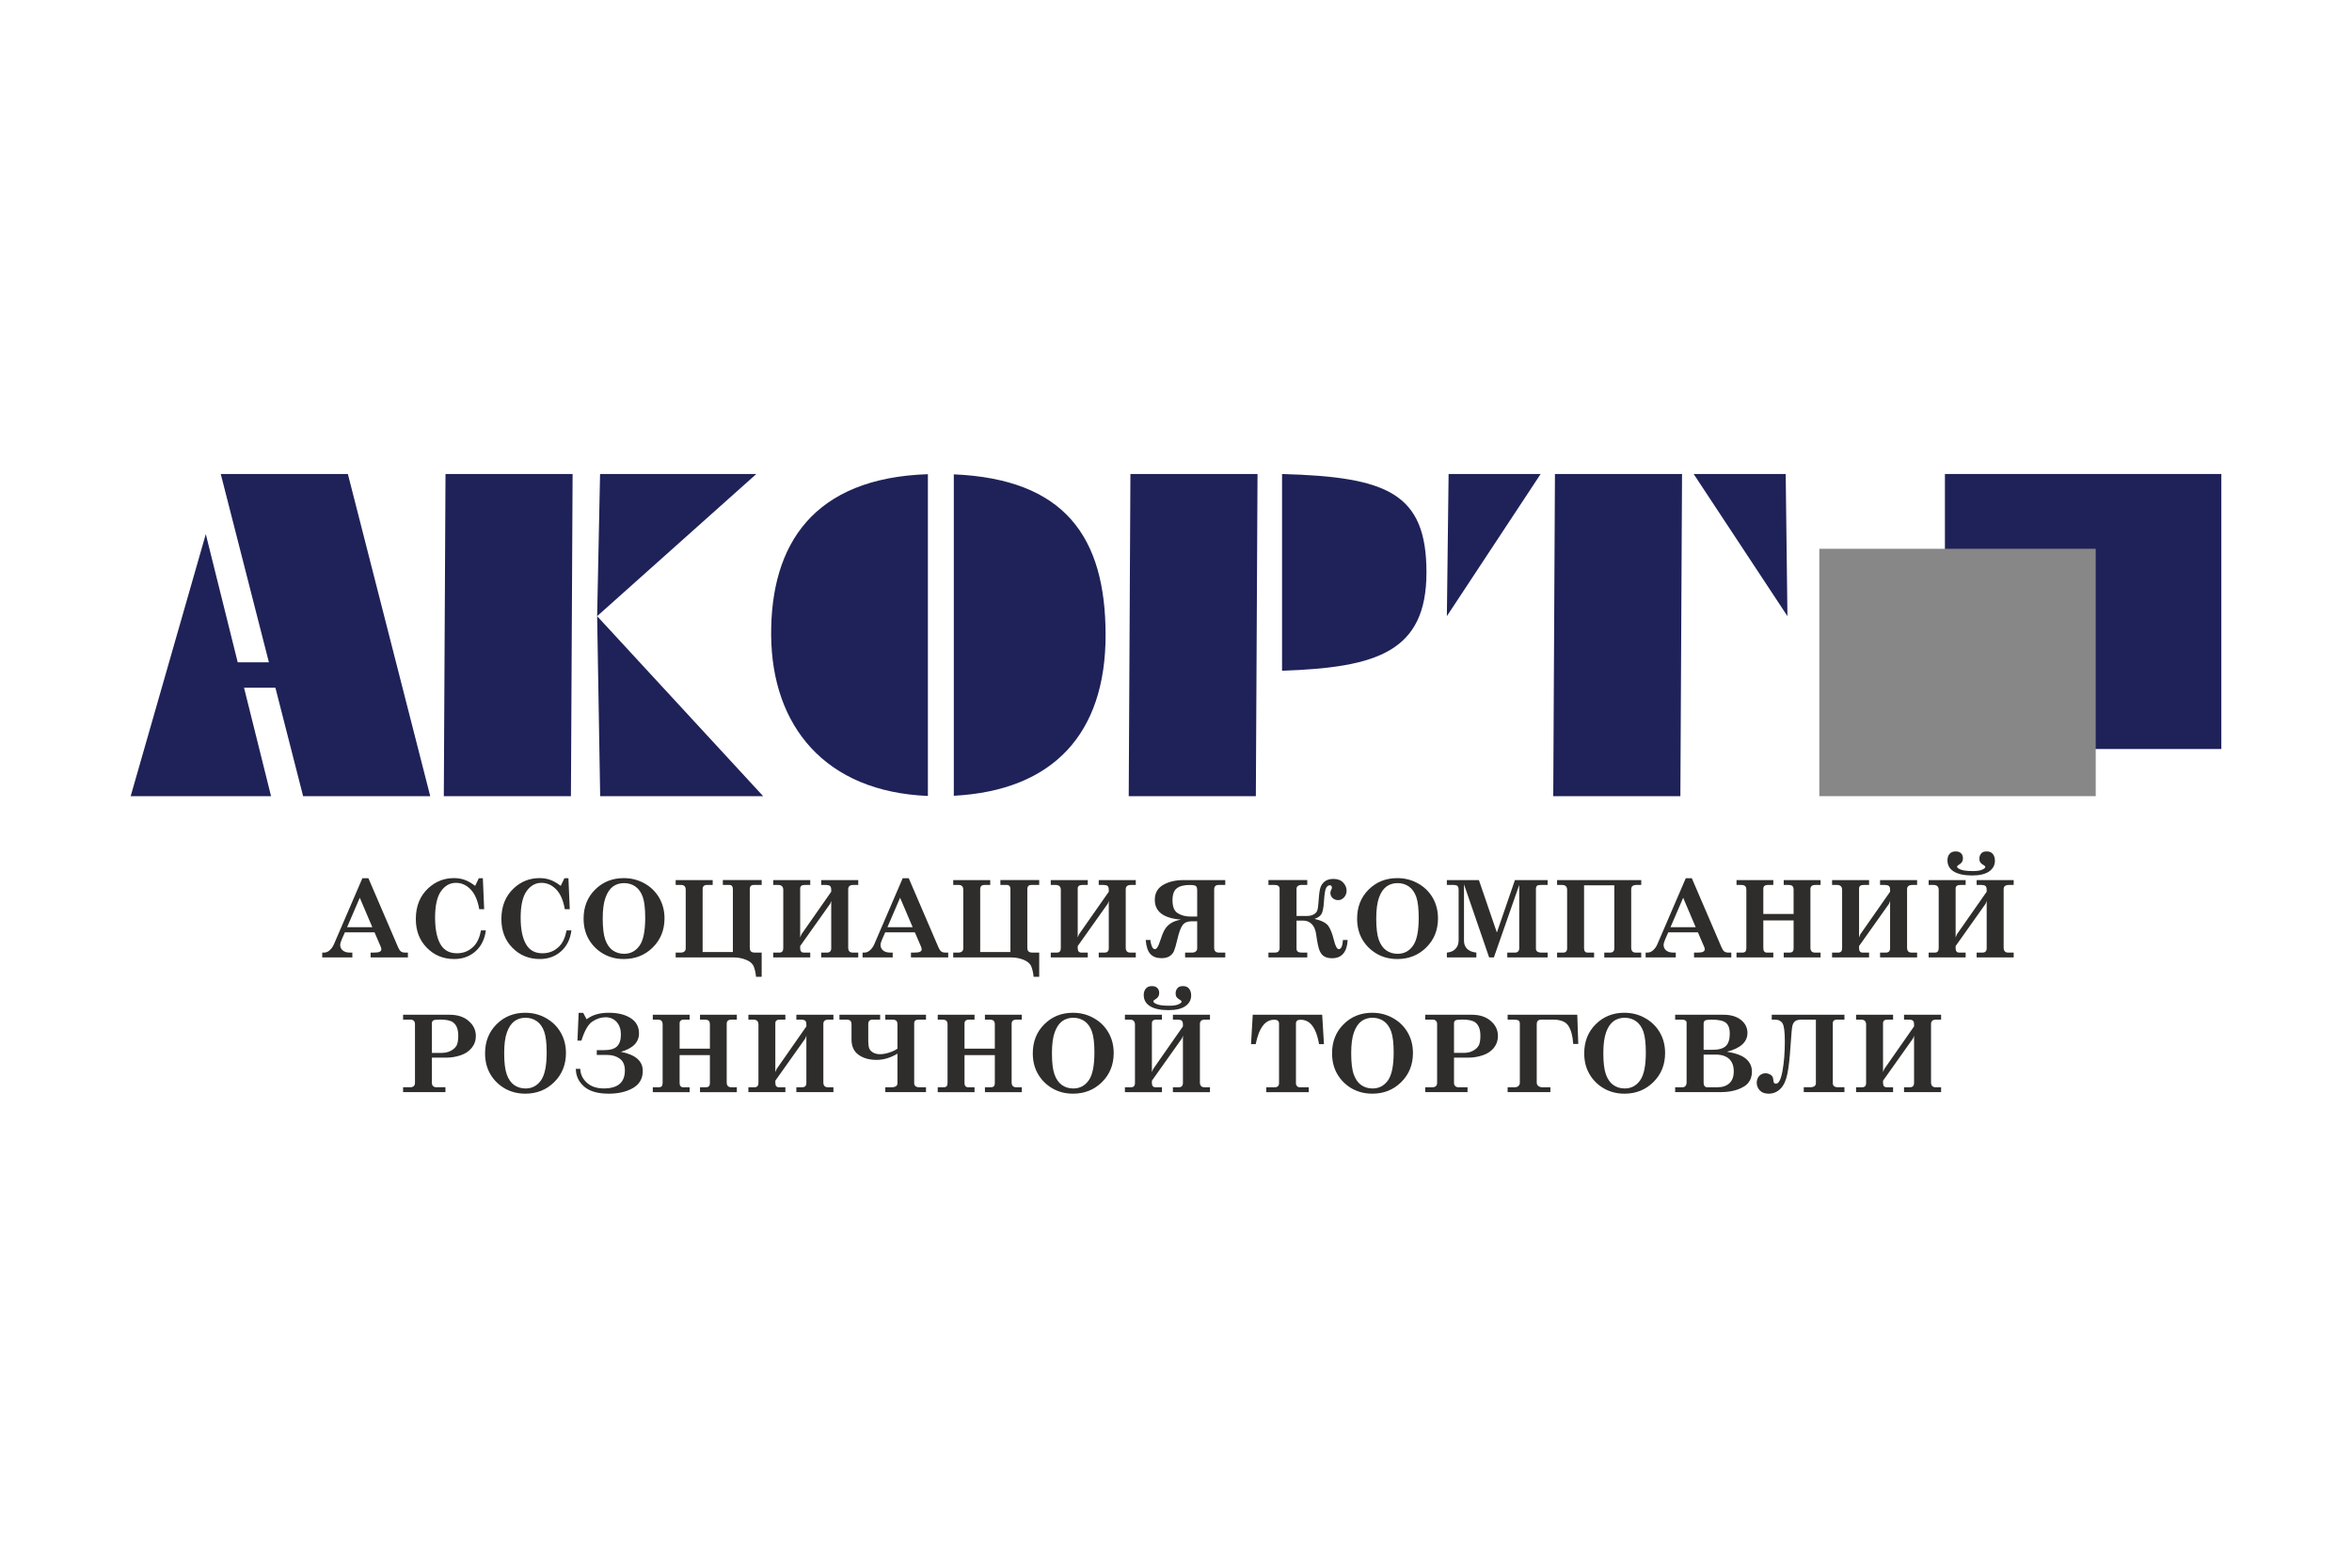 <?xml version="1.0" encoding="UTF-8"?>
<svg id="Layer_1" data-name="Layer 1" xmlns="http://www.w3.org/2000/svg" viewBox="0 0 900 600">
  <defs>
    <style>
      .cls-1 {
        fill: #1f2258;
      }

      .cls-2 {
        fill: #878787;
      }

      .cls-3 {
        fill: #2e2d2c;
      }
    </style>
  </defs>
  <polygon class="cls-1" points="78.748 204.417 90.964 253.485 102.895 253.485 84.472 181.417 133.114 181.417 164.632 304.719 115.991 304.719 105.381 263.209 93.383 263.209 103.72 304.719 50 304.719 78.748 204.417 78.748 204.417"/>
  <path class="cls-1" d="M170.473,181.416h48.636l-.641,123.301h-48.641l.646-123.301h0Zm58.025,54.404h0l60.912-54.404h-59.791l-1.121,54.404,63.53,68.897h-62.37l-1.16-68.897h0Z"/>
  <path class="cls-1" d="M432.557,181.416h48.641l-.641,123.301h-48.646l.646-123.301h0Zm58.024,0h0c40.171,1.12,55.259,7.245,55.259,37.656,0,30.419-19.008,36.418-55.259,37.643v-75.299h0Z"/>
  <path class="cls-1" d="M595.006,181.416h48.631l-.636,123.301h-48.646l.651-123.301h0Zm88.963,54.404h0l-35.883-54.404h35.217l.666,54.404h0Zm-130.319,0h0l35.878-54.404h-35.217l-.661,54.404h0Z"/>
  <path class="cls-1" d="M364.979,181.546c42.222,1.825,58.079,23.68,58.079,61.53,0,37.656-19.976,59.479-58.079,61.49v-123.02h0Zm-9.918,123.088h0c-39.316-1.594-59.744-26.759-59.976-61.558-.235-34.931,16.314-60.145,59.976-61.59v123.148h0Z"/>
  <polygon class="cls-1" points="744.233 286.669 850 286.669 850 181.412 744.233 181.412 744.233 286.669 744.233 286.669"/>
  <polygon class="cls-2" points="696.167 304.714 801.934 304.714 801.934 210.037 696.167 210.037 696.167 304.714 696.167 304.714"/>
  <path class="cls-3" d="M140.973,336.115l11.416,26.553c.327,.742,.68,1.253,1.067,1.513,.386,.267,.892,.404,1.525,.404h1.107v1.856h-14.269v-1.856h1.339c1.047,0,1.78-.111,2.179-.343,.399-.222,.586-.52,.586-.901,0-.295-.067-.628-.241-1.014l-2.365-5.491h-11.343l-1.115,2.499c-.447,1.039-.679,1.819-.679,2.318,0,.873,.333,1.579,.991,2.119,.66,.54,1.561,.812,2.693,.812h.96v1.856h-11.522v-1.856h.66c.74,0,1.386-.232,1.952-.686,.795-.63,1.406-1.458,1.847-2.452l10.91-25.332h2.3Zm-3.299,7.479h0l-4.859,11.28h9.658l-4.799-11.28h0Zm44.147-4.545h0l1.414-2.933h1.527l.506,11.87h-1.879c-.594-3.413-1.714-5.953-3.333-7.613-1.627-1.657-3.499-2.485-5.592-2.485-2.305,0-4.198,1.072-5.712,3.198-1.506,2.144-2.266,5.519-2.266,10.12,0,4.868,.833,8.495,2.486,10.856,1.327,1.859,3.293,2.785,5.885,2.785,2.587,0,4.773-.926,6.534-2.785,1.271-1.347,2.165-3.334,2.665-5.973h1.86c-.441,3.38-1.767,6.054-3.966,8.011-2.212,1.967-4.933,2.946-8.145,2.946-4.158,0-7.652-1.433-10.465-4.298-2.824-2.86-4.224-6.528-4.224-10.997,0-4.974,1.61-8.929,4.864-11.898,2.773-2.525,6.012-3.776,9.723-3.776,1.467,0,2.833,.212,4.072,.663,1.26,.441,2.613,1.218,4.046,2.308h0Zm32.745,0h0l1.419-2.933h1.527l.507,11.87h-1.887c-.593-3.413-1.706-5.953-3.332-7.613-1.633-1.657-3.499-2.485-5.598-2.485-2.299,0-4.199,1.072-5.713,3.198-1.506,2.144-2.26,5.519-2.26,10.12,0,4.868,.834,8.495,2.495,10.856,1.326,1.859,3.285,2.785,5.872,2.785,2.585,0,4.772-.926,6.53-2.785,1.28-1.347,2.173-3.334,2.68-5.973h1.845c-.425,3.38-1.758,6.054-3.965,8.011-2.204,1.967-4.919,2.946-8.137,2.946-4.159,0-7.659-1.433-10.47-4.298-2.821-2.86-4.226-6.528-4.226-10.997,0-4.974,1.627-8.929,4.872-11.898,2.772-2.525,6.004-3.776,9.717-3.776,1.473,0,2.834,.212,4.085,.663,1.254,.441,2.601,1.218,4.04,2.308h0Zm24.107-2.971h0c2.867,0,5.499,.663,7.931,2.018,2.413,1.339,4.286,3.186,5.645,5.509,1.353,2.341,2.025,4.961,2.025,7.88,0,4.444-1.486,8.152-4.472,11.119-2.979,2.956-6.678,4.444-11.09,4.444-2.932,0-5.558-.673-7.879-2.02-2.319-1.344-4.158-3.166-5.497-5.458-1.339-2.285-2.02-4.951-2.02-7.983,0-4.495,1.472-8.205,4.426-11.134,2.939-2.916,6.586-4.374,10.93-4.374h0Zm.126,1.917h0c-1.633,0-3.052,.434-4.251,1.307-1.192,.88-2.146,2.293-2.845,4.233-.715,1.967-1.068,4.618-1.068,8.006,0,3.572,.327,6.276,.981,8.107,.653,1.841,1.6,3.203,2.845,4.081,1.252,.873,2.705,1.322,4.358,1.322,2.454,0,4.406-1.029,5.879-3.082,1.467-2.043,2.194-5.61,2.194-10.677,0-3.559-.314-6.218-.933-8.003-.634-1.781-1.58-3.105-2.821-3.985-1.245-.873-2.705-1.307-4.338-1.307h0Zm30.067,26.374h11.575v-24.028c0-1.1-.465-1.645-1.378-1.645h-2.466v-1.866h14.863v1.866h-3.046c-.993,0-1.507,.545-1.507,1.645v22.341c0,.706,.16,1.208,.467,1.481,.308,.28,.82,.424,1.54,.424h2.546v9.252h-2.167c-.132-1.518-.426-2.81-.865-3.93-.448-1.107-1.421-1.952-2.934-2.56-1.52-.603-3.052-.906-4.599-.906h-22.345v-1.856h1.845c1.339,0,1.999-.565,1.999-1.665v-22.358c0-1.254-.594-1.867-1.772-1.867h-2.072v-1.866h14.162v1.866h-2.199c-1.1,0-1.646,.545-1.646,1.645v24.028h0Zm37.322-5.572h0l.494-1.208,11.389-16.294v-.694c0-.805-.173-1.324-.527-1.561-.346-.227-.846-.343-1.484-.343h-1.827v-1.866h14.177v1.866h-1.865c-1.322,0-1.974,.545-1.974,1.645v22.356c0,1.264,.58,1.889,1.747,1.889h2.092v1.856h-14.177v-1.856h2.226c1.068,0,1.613-.565,1.613-1.665v-18.1l-.414,1.08-11.47,16.183v.837c0,1.1,.462,1.665,1.38,1.665h2.473v1.856h-14.169v-1.856h2.347c.999,0,1.5-.565,1.5-1.665v-22.32c0-1.279-.661-1.904-1.993-1.904h-1.854v-1.866h14.169v1.866h-2.125c-1.153,0-1.728,.459-1.728,1.397v18.703h0Zm41.544-22.681h0l11.41,26.553c.327,.742,.687,1.253,1.072,1.513,.375,.267,.888,.404,1.521,.404h1.106v1.856h-14.257v-1.856h1.334c1.047,0,1.78-.111,2.186-.343,.387-.222,.58-.52,.58-.901,0-.295-.073-.628-.239-1.014l-2.366-5.491h-11.344l-1.113,2.499c-.445,1.039-.68,1.819-.68,2.318,0,.873,.336,1.579,.986,2.119,.667,.54,1.56,.812,2.7,.812h.967v1.856h-11.531v-1.856h.66c.733,0,1.387-.232,1.946-.686,.8-.63,1.414-1.458,1.854-2.452l10.903-25.332h2.307Zm-3.306,7.479h0l-4.853,11.28h9.664l-4.811-11.28h0Zm30.645,20.774h11.575v-24.028c0-1.1-.464-1.645-1.371-1.645h-2.473v-1.866h14.855v1.866h-3.038c-.994,0-1.508,.545-1.508,1.645v22.341c0,.706,.16,1.208,.476,1.481,.3,.28,.82,.424,1.532,.424h2.539v9.252h-2.146c-.14-1.518-.438-2.81-.879-3.93-.448-1.107-1.426-1.952-2.931-2.56-1.522-.603-3.053-.906-4.607-.906h-22.34v-1.856h1.851c1.327,0,1.992-.565,1.992-1.665v-22.358c0-1.254-.585-1.867-1.771-1.867h-2.073v-1.866h14.162v1.866h-2.198c-1.1,0-1.646,.545-1.646,1.645v24.028h0Zm37.322-5.572h0l.493-1.208,11.392-16.294v-.694c0-.805-.174-1.324-.515-1.561-.358-.227-.858-.343-1.506-.343h-1.821v-1.866h14.178v1.866h-1.866c-1.314,0-1.98,.545-1.98,1.645v22.356c0,1.264,.58,1.889,1.753,1.889h2.093v1.856h-14.178v-1.856h2.215c1.087,0,1.627-.565,1.627-1.665v-18.1l-.414,1.08-11.472,16.183v.837c0,1.1,.467,1.665,1.381,1.665h2.466v1.856h-14.164v-1.856h2.341c1.007,0,1.507-.565,1.507-1.665v-22.32c0-1.279-.66-1.904-1.994-1.904h-1.854v-1.866h14.164v1.866h-2.12c-1.151,0-1.727,.459-1.727,1.397v18.703h0Zm56.461-21.967h0v1.866h-2.568c-1.12,0-1.68,.59-1.68,1.771v22.333c0,1.196,.631,1.786,1.872,1.786h2.376v1.856h-15.366v-1.856h2.734c.555,0,.999-.144,1.352-.437,.368-.3,.535-.693,.535-1.16v-10.369h-2.26c-1.468,0-2.568,.479-3.306,1.438-.739,.961-1.42,2.833-2.058,5.605-.462,2.013-.88,3.446-1.233,4.288-.348,.832-.926,1.503-1.708,2.018-.784,.512-1.826,.752-3.118,.752-1.841,0-3.246-.532-4.24-1.604-.986-1.074-1.571-2.865-1.781-5.357h1.806c.023,.724,.194,1.483,.489,2.298,.305,.799,.706,1.213,1.226,1.213,.658,0,1.312-.986,1.925-2.946,.648-2.033,1.254-3.541,1.826-4.525,.588-.989,1.375-1.813,2.374-2.452,1.014-.656,2.3-1.11,3.879-1.382-6.692-.515-10.039-3.037-10.039-7.582,0-2.555,1.054-4.454,3.173-5.685,2.106-1.241,4.752-1.866,7.934-1.866h15.856Zm-10.745,13.964h0v-9.839c0-.971-.166-1.587-.51-1.854-.338-.257-1.135-.394-2.391-.394-2.164,0-3.81,.429-4.905,1.276-1.092,.85-1.639,2.371-1.639,4.586,0,2.485,.678,4.142,2.053,4.969,1.375,.835,2.978,1.256,4.824,1.256h2.568Zm38.016-.227h3.965c1.024,0,1.892-.194,2.568-.575,.691-.378,1.145-.863,1.372-1.453,.217-.6,.378-1.607,.479-3.06,.141-2.419,.348-4.185,.62-5.304,.272-1.125,.832-2.033,1.67-2.734,.847-.699,1.983-1.054,3.415-1.054,1.625,0,2.875,.464,3.743,1.387,.888,.933,1.317,1.962,1.317,3.082,0,1.004-.308,1.872-.953,2.585-.626,.706-1.387,1.065-2.245,1.065-.863,0-1.589-.265-2.154-.8-.57-.52-.848-1.193-.848-1.983,0-.409,.121-.822,.348-1.256,.167-.285,.237-.5,.237-.651,0-.661-.257-.989-.797-.989-.55,0-1.014,.313-1.387,.954-.393,.62-.681,2.421-.873,5.378-.156,2.442-.489,4.046-1.029,4.813-.53,.772-1.392,1.334-2.583,1.7,2.749,.651,4.53,1.566,5.337,2.759,.812,1.196,1.513,2.987,2.099,5.388,.56,2.298,1.196,3.45,1.861,3.45,.913,0,1.438-1.18,1.594-3.511h1.811c-.267,4.651-2.26,6.987-5.988,6.987-1.064,0-1.988-.197-2.78-.59-.792-.386-1.433-1.105-1.912-2.159-.489-1.044-.944-3.173-1.382-6.382-.242-1.75-.802-3.062-1.68-3.945-.888-.883-1.967-1.324-3.254-1.324h-2.573v10.798c0,.959,.646,1.443,1.952,1.443h2.159v1.856h-14.862v-1.856h2.376c.787,0,1.302-.182,1.544-.545,.232-.358,.353-.653,.353-.898v-22.933c0-1.009-.631-1.514-1.897-1.514h-2.376v-1.866h14.862v1.866h-2.427c-.358,0-.726,.116-1.105,.353-.388,.242-.58,.631-.58,1.16v10.357h0Zm38.536-14.488h0c2.865,0,5.504,.663,7.925,2.018,2.416,1.339,4.298,3.186,5.655,5.509,1.342,2.341,2.013,4.961,2.013,7.88,0,4.444-1.478,8.152-4.47,11.119-2.981,2.956-6.674,4.444-11.083,4.444-2.941,0-5.564-.673-7.885-2.02-2.321-1.344-4.147-3.166-5.504-5.458-1.332-2.285-2.008-4.951-2.008-7.983,0-4.495,1.478-8.205,4.419-11.134,2.951-2.916,6.588-4.374,10.937-4.374h0Zm.121,1.917h0c-1.619,0-3.042,.434-4.243,1.307-1.206,.88-2.159,2.293-2.855,4.233-.706,1.967-1.059,4.618-1.059,8.006,0,3.572,.323,6.276,.963,8.107,.661,1.841,1.614,3.203,2.85,4.081,1.256,.873,2.704,1.322,4.359,1.322,2.462,0,4.424-1.029,5.882-3.082,1.473-2.043,2.194-5.61,2.194-10.677,0-3.559-.308-6.218-.933-8.003-.631-1.781-1.574-3.105-2.82-3.985-1.246-.873-2.699-1.307-4.338-1.307h0Zm18.867-1.165h12.258l6.876,20.068,6.911-20.068h12.511v1.866h-2.704c-.676,0-1.14,.116-1.392,.353-.258,.242-.378,.656-.378,1.246v22.625c0,.575,.126,.969,.414,1.181,.409,.328,.964,.484,1.66,.484h2.401v1.856h-15.442v-1.856h2.931c.535,0,.948-.144,1.221-.437,.277-.3,.424-.701,.424-1.228v-24.225l-9.701,27.746h-1.811l-9.625-27.993v21.647c0,1.246,.414,2.26,1.211,3.067,.812,.787,1.983,1.266,3.521,1.423v1.856h-11.285v-1.856c1.428-.111,2.532-.605,3.324-1.458,.787-.853,1.175-1.945,1.175-3.271v-19.142c0-.812-.141-1.352-.429-1.619-.287-.267-.847-.399-1.665-.399h-2.406v-1.866h0Zm64.077,1.998h-11.578v24.093c0,1.1,.459,1.665,1.377,1.665h2.462v1.856h-14.166v-1.856h2.351c.999,0,1.493-.565,1.493-1.665v-22.32c0-1.279-.656-1.904-1.983-1.904h-1.861v-1.866h32.205v1.866h-1.836c-1.327,0-2.003,.545-2.003,1.645v22.356c0,1.264,.585,1.889,1.766,1.889h2.073v1.856h-14.145v-1.856h2.209c1.09,0,1.634-.565,1.634-1.665v-24.093h0Zm29.653-2.712h0l11.411,26.553c.323,.742,.686,1.253,1.064,1.513,.378,.267,.893,.404,1.533,.404h1.1v1.856h-14.256v-1.856h1.327c1.049,0,1.786-.111,2.184-.343,.393-.222,.585-.52,.585-.901,0-.295-.071-.628-.247-1.014l-2.366-5.491h-11.346l-1.11,2.499c-.444,1.039-.671,1.819-.671,2.318,0,.873,.328,1.579,.984,2.119,.661,.54,1.559,.812,2.699,.812h.969v1.856h-11.532v-1.856h.661c.726,0,1.382-.232,1.947-.686,.792-.63,1.413-1.458,1.851-2.452l10.906-25.332h2.305Zm-3.309,7.479h0l-4.853,11.28h9.65l-4.797-11.28h0Zm20.411-6.765h14.085v1.866h-2.083c-.585,0-1.024,.126-1.307,.378-.292,.247-.439,.593-.439,1.019v9.711h11.588v-9.204c0-.714-.156-1.208-.449-1.491-.313-.283-.832-.414-1.554-.414h-1.776v-1.866h14.1v1.866h-1.882c-.742,0-1.246,.131-1.544,.399-.303,.267-.459,.686-.459,1.246v22.356c0,.658,.157,1.138,.464,1.44,.308,.305,.747,.449,1.302,.449h2.119v1.856h-14.1v-1.856h2.149c.585,0,1.004-.131,1.261-.378,.242-.257,.368-.686,.368-1.287v-10.644h-11.588v10.644c0,.575,.126,1.001,.373,1.261,.247,.267,.585,.404,1.009,.404h2.446v1.856h-14.085v-1.856h2.255c.529,0,.908-.136,1.15-.398,.232-.252,.358-.681,.358-1.266v-22.32c0-.699-.151-1.193-.474-1.481-.318-.293-.817-.424-1.523-.424h-1.766v-1.866h0Zm46.896,21.967h0l.484-1.208,11.391-16.294v-.694c0-.805-.166-1.324-.525-1.561-.348-.227-.847-.343-1.498-.343h-1.816v-1.866h14.176v1.866h-1.867c-1.317,0-1.973,.545-1.973,1.645v22.356c0,1.264,.575,1.889,1.746,1.889h2.094v1.856h-14.176v-1.856h2.215c1.074,0,1.624-.565,1.624-1.665v-18.1l-.409,1.08-11.466,16.183v.837c0,1.1,.459,1.665,1.372,1.665h2.457v1.856h-14.155v-1.856h2.331c1.014,0,1.513-.565,1.513-1.665v-22.32c0-1.279-.656-1.904-1.993-1.904h-1.851v-1.866h14.155v1.866h-2.114c-1.145,0-1.715,.459-1.715,1.397v18.703h0Zm36.952,0h0l.489-1.208,11.391-16.294v-.694c0-.805-.166-1.324-.52-1.561-.348-.227-.852-.343-1.498-.343h-1.821v-1.866h14.17v1.866h-1.861c-1.322,0-1.973,.545-1.973,1.645v22.356c0,1.264,.58,1.889,1.751,1.889h2.083v1.856h-14.17v-1.856h2.22c1.074,0,1.619-.565,1.619-1.665v-18.1l-.413,1.08-11.467,16.183v.837c0,1.1,.464,1.665,1.377,1.665h2.457v1.856h-14.155v-1.856h2.346c.999,0,1.498-.565,1.498-1.665v-22.32c0-1.279-.661-1.904-1.993-1.904h-1.851v-1.866h14.155v1.866h-2.104c-1.155,0-1.73,.459-1.73,1.397v18.703h0Zm6.346-23.728h0c-3.032,0-5.378-.499-7.017-1.493-1.639-.999-2.452-2.432-2.452-4.338,0-.966,.252-1.766,.787-2.406,.53-.653,1.312-.969,2.336-.969,.903,0,1.604,.235,2.073,.714,.484,.477,.727,1.128,.727,1.95,0,1.044-.484,1.847-1.458,2.376-.535,.303-.787,.555-.787,.807,0,.373,.469,.731,1.433,1.115,.954,.373,2.512,.557,4.692,.557,1.524,0,2.679-.179,3.466-.532,.807-.368,1.196-.706,1.196-1.027,0-.26-.192-.487-.575-.679-.605-.34-1.024-.686-1.287-1.039-.257-.363-.393-.855-.393-1.481,0-.749,.222-1.38,.661-1.94,.434-.555,1.15-.822,2.154-.822,1.024,0,1.806,.323,2.341,.996,.525,.674,.792,1.518,.792,2.558,0,1.712-.746,3.08-2.215,4.114-1.478,1.024-3.627,1.539-6.472,1.539h0Zm-600.433,53.307h17.804c3.018,0,5.444,.78,7.27,2.366,1.848,1.571,2.773,3.491,2.773,5.776,0,1.741-.546,3.254-1.606,4.561-1.061,1.299-2.487,2.245-4.274,2.83-1.786,.58-3.565,.883-5.318,.883h-5.625v9.65c0,.54,.159,.953,.473,1.246,.314,.288,.714,.439,1.213,.439h3.499v1.867h-16.209v-1.867h2.719c.606,0,1.059-.151,1.373-.439,.3-.293,.459-.706,.459-1.246v-22.56c0-.507-.159-.916-.479-1.208-.313-.288-.694-.441-1.153-.441h-2.92v-1.857h0Zm11.024,14.599h3.766c1.305,0,2.478-.272,3.499-.817,1.02-.552,1.754-1.226,2.186-2.008,.42-.777,.641-2.038,.641-3.791,0-2.399-.667-4.099-1.992-5.085-.972-.706-2.632-1.054-4.965-1.054-1.373,0-2.225,.108-2.587,.325-.366,.222-.546,.595-.546,1.128v11.302h0Zm35.711-15.361h0c2.859,0,5.497,.661,7.918,2.02,2.419,1.354,4.298,3.186,5.651,5.516,1.347,2.335,2.019,4.954,2.019,7.885,0,4.434-1.486,8.147-4.471,11.103-2.973,2.961-6.672,4.444-11.086,4.444-2.937,0-5.563-.676-7.884-2.01-2.319-1.352-4.153-3.17-5.497-5.458-1.341-2.293-2.014-4.959-2.014-7.991,0-4.487,1.474-8.205,4.419-11.131,2.952-2.921,6.592-4.379,10.944-4.379h0Zm.113,1.912h0c-1.634,0-3.047,.439-4.248,1.312-1.199,.891-2.145,2.295-2.85,4.243-.714,1.952-1.06,4.618-1.06,8.011,0,3.556,.324,6.27,.979,8.097,.646,1.834,1.599,3.193,2.839,4.081,1.252,.873,2.705,1.317,4.359,1.317,2.461,0,4.419-1.034,5.88-3.072,1.472-2.053,2.2-5.617,2.2-10.69,0-3.547-.314-6.21-.941-7.991-.626-1.786-1.573-3.105-2.825-3.996-1.226-.873-2.694-1.312-4.332-1.312h0Zm36.502,13.038h0c5.58,1.092,8.372,3.526,8.372,7.297,0,2.941-1.26,5.14-3.774,6.573-2.497,1.433-5.577,2.149-9.243,2.149-4.206,0-7.344-.903-9.43-2.724-2.087-1.826-3.139-4.086-3.174-6.775h1.706c.048,2.003,.868,3.763,2.459,5.252,1.602,1.483,3.786,2.237,6.553,2.237,5.37,0,8.051-2.298,8.051-6.871,0-2.066-.647-3.564-1.961-4.525-1.305-.954-2.898-1.42-4.777-1.42h-4.013v-1.841h2.847c2.279,0,3.918-.472,4.905-1.443,.994-.984,1.479-2.487,1.479-4.535,0-1.972-.539-3.564-1.618-4.782-1.08-1.216-2.494-1.814-4.219-1.814-1.781,0-3.481,.547-5.093,1.637-1.613,1.087-3.005,3.526-4.173,7.3h-1.526l.46-10.624h1.74l1.313,2.459c2.147-1.672,4.951-2.5,8.451-2.5,3.459,0,6.257,.681,8.377,2.033,2.147,1.367,3.214,3.319,3.214,5.852,0,3.393-2.307,5.746-6.926,7.065h0Zm12.211-14.188h14.082v1.857h-2.077c-.594,0-1.028,.126-1.314,.381-.286,.247-.434,.593-.434,1.022v9.704h11.591v-9.199c0-.711-.159-1.201-.454-1.478-.312-.283-.826-.429-1.567-.429h-1.766v-1.857h14.098v1.857h-1.881c-.728,0-1.24,.136-1.547,.393-.299,.283-.451,.694-.451,1.256v22.366c0,.648,.153,1.127,.459,1.433,.314,.295,.747,.446,1.305,.446h2.115v1.867h-14.098v-1.867h2.139c.594,0,1.013-.133,1.266-.378,.253-.252,.381-.689,.381-1.281v-10.657h-11.591v10.657c0,.565,.121,.999,.375,1.256,.24,.27,.585,.403,.999,.403h2.452v1.867h-14.082v-1.867h2.26c.52,0,.899-.133,1.146-.393,.234-.26,.353-.686,.353-1.266v-22.328c0-.699-.16-1.185-.474-1.478-.312-.283-.812-.429-1.52-.429h-1.766v-1.857h0Zm46.883,21.96h0l.492-1.193,11.383-16.309v-.694c0-.797-.166-1.316-.513-1.554-.353-.232-.853-.353-1.498-.353h-1.82v-1.857h14.183v1.857h-1.866c-1.327,0-1.987,.555-1.987,1.649v22.366c0,1.254,.587,1.879,1.746,1.879h2.107v1.867h-14.183v-1.867h2.218c1.081,0,1.613-.552,1.613-1.659v-18.108l-.401,1.087-11.474,16.173v.848c0,1.107,.464,1.659,1.371,1.659h2.473v1.867h-14.156v-1.867h2.339c1,0,1.508-.552,1.508-1.659v-22.328c0-1.279-.662-1.907-2.001-1.907h-1.846v-1.857h14.156v1.857h-2.112c-1.147,0-1.732,.469-1.732,1.402v18.701h0Zm46.733-8.997h0v-9.138c0-.825-.173-1.367-.532-1.599-.347-.247-.821-.368-1.414-.368h-2.705v-1.857h15.574v1.857h-2.783c-1.155,0-1.734,.464-1.734,1.382v22.928c0,1.049,.679,1.584,2.032,1.584h2.486v1.867h-15.574v-1.867h2.386c1.506,0,2.265-.535,2.265-1.584v-11.285c-2.653,1.594-5.318,2.391-8.019,2.391-2.766,0-5.057-.641-6.863-1.94-1.801-1.284-2.7-3.246-2.7-5.864v-5.645c0-.825-.174-1.367-.513-1.599-.341-.247-.814-.368-1.399-.368h-2.706v-1.857h15.569v1.857h-2.814c-1.145,0-1.724,.555-1.724,1.649v6.644c0,1.14,.119,2.038,.358,2.694,.241,.63,.733,1.17,1.46,1.604,.739,.434,1.646,.646,2.719,.646,1.047,0,2.226-.212,3.538-.646,1.295-.419,2.334-.921,3.094-1.486h0Zm15.41-12.962h14.082v1.857h-2.08c-.593,0-1.02,.126-1.313,.381-.286,.247-.44,.593-.44,1.022v9.704h11.599v-9.199c0-.711-.161-1.201-.454-1.478-.322-.283-.832-.429-1.56-.429h-1.772v-1.857h14.109v1.857h-1.899c-.728,0-1.233,.136-1.526,.393-.314,.283-.467,.694-.467,1.256v22.366c0,.648,.153,1.127,.467,1.433,.305,.295,.739,.446,1.305,.446h2.12v1.867h-14.109v-1.867h2.138c.594,0,1.02-.133,1.267-.378,.254-.252,.381-.689,.381-1.281v-10.657h-11.599v10.657c0,.565,.135,.999,.38,1.256,.247,.27,.58,.403,1.015,.403h2.438v1.867h-14.082v-1.867h2.257c.536,0,.902-.133,1.148-.393,.235-.26,.353-.686,.353-1.266v-22.328c0-.699-.145-1.185-.473-1.478-.308-.283-.813-.429-1.521-.429h-1.764v-1.857h0Zm51.746-.762h0c2.86,0,5.499,.661,7.918,2.02,2.427,1.354,4.301,3.186,5.645,5.516,1.352,2.335,2.028,4.954,2.028,7.885,0,4.434-1.488,8.147-4.467,11.103-2.979,2.961-6.684,4.444-11.097,4.444-2.932,0-5.551-.676-7.871-2.01-2.326-1.352-4.153-3.17-5.505-5.458-1.341-2.293-2.02-4.959-2.02-7.991,0-4.487,1.48-8.205,4.433-11.131,2.94-2.921,6.586-4.379,10.937-4.379h0Zm.121,1.912h0c-1.634,0-3.047,.439-4.245,1.312-1.208,.891-2.154,2.295-2.862,4.243-.706,1.952-1.052,4.618-1.052,8.011,0,3.556,.314,6.27,.965,8.097,.655,1.834,1.6,3.193,2.854,4.081,1.246,.873,2.699,1.317,4.352,1.317,2.46,0,4.412-1.034,5.877-3.072,1.476-2.053,2.2-5.617,2.2-10.69,0-3.547-.32-6.21-.938-7.991-.633-1.786-1.579-3.105-2.82-3.996-1.246-.873-2.691-1.312-4.331-1.312h0Zm30.084,20.809h0l.494-1.193,11.384-16.309v-.694c0-.797-.169-1.316-.515-1.554-.361-.232-.852-.353-1.498-.353h-1.826v-1.857h14.184v1.857h-1.866c-1.322,0-1.983,.555-1.983,1.649v22.366c0,1.254,.59,1.879,1.745,1.879h2.103v1.867h-14.184v-1.867h2.212c1.087,0,1.627-.552,1.627-1.659v-18.108l-.401,1.087-11.477,16.173v.848c0,1.107,.462,1.659,1.375,1.659h2.472v1.867h-14.17v-1.867h2.346c1.006,0,1.501-.552,1.501-1.659v-22.328c0-1.279-.661-1.907-1.988-1.907h-1.859v-1.857h14.17v1.857h-2.126c-1.148,0-1.72,.469-1.72,1.402v18.701h0Zm6.346-23.728h0c-3.034,0-5.373-.497-7.012-1.486-1.647-.999-2.459-2.442-2.459-4.338,0-.959,.267-1.773,.799-2.411,.527-.656,1.299-.969,2.326-.969,.901,0,1.599,.239,2.081,.721,.472,.472,.719,1.11,.719,1.937,0,1.049-.492,1.856-1.46,2.381-.527,.293-.784,.565-.784,.8,0,.386,.479,.747,1.43,1.117,.956,.381,2.52,.562,4.699,.562,1.521,0,2.674-.174,3.473-.535,.792-.361,1.185-.699,1.185-1.027,0-.257-.184-.479-.572-.671-.605-.34-1.034-.689-1.291-1.039-.27-.368-.396-.863-.396-1.488,0-.746,.222-1.377,.664-1.932,.431-.555,1.158-.827,2.152-.827,1.033,0,1.815,.328,2.339,.999,.52,.666,.792,1.513,.792,2.553,0,1.715-.737,3.087-2.204,4.111-1.482,1.029-3.641,1.541-6.479,1.541h0Zm32.242,1.768h26.574l.681,11.25h-1.872c-.439-2.401-.999-4.278-1.71-5.632-.701-1.339-1.493-2.293-2.386-2.865-.903-.567-1.887-.855-2.956-.855-.615,0-1.069,.121-1.357,.368-.288,.252-.439,.605-.439,1.069v22.923c0,.426,.146,.787,.429,1.067,.278,.288,.621,.426,1.014,.426h3.456v1.867h-16.254v-1.867h3.294c.494,0,.878-.133,1.165-.419,.287-.272,.424-.626,.424-1.074v-22.799c0-.527-.136-.926-.444-1.173-.293-.262-.747-.388-1.382-.388-3.491,0-5.847,3.107-7.098,9.353h-1.795l.656-11.25h0Zm45.714-.762h0c2.865,0,5.499,.661,7.925,2.02,2.421,1.354,4.298,3.186,5.645,5.516,1.357,2.335,2.018,4.954,2.018,7.885,0,4.434-1.483,8.147-4.465,11.103-2.976,2.961-6.669,4.444-11.088,4.444-2.931,0-5.559-.676-7.885-2.01-2.32-1.352-4.147-3.17-5.494-5.458-1.337-2.293-2.018-4.959-2.018-7.991,0-4.487,1.473-8.205,4.424-11.131,2.941-2.921,6.594-4.379,10.937-4.379h0Zm.121,1.912h0c-1.634,0-3.052,.439-4.248,1.312-1.196,.891-2.144,2.295-2.855,4.243-.706,1.952-1.054,4.618-1.054,8.011,0,3.556,.313,6.27,.973,8.097,.651,1.834,1.594,3.193,2.845,4.081,1.246,.873,2.699,1.317,4.353,1.317,2.457,0,4.409-1.034,5.887-3.072,1.463-2.053,2.19-5.617,2.19-10.69,0-3.547-.313-6.21-.933-7.991-.631-1.786-1.579-3.105-2.825-3.996-1.241-.873-2.684-1.312-4.333-1.312h0Z"/>
  <path class="cls-3" d="M545.362,388.375h17.808c3.007,0,5.443,.78,7.274,2.366,1.831,1.571,2.749,3.486,2.749,5.776,0,1.741-.53,3.246-1.584,4.561-1.07,1.299-2.492,2.245-4.288,2.825-1.776,.588-3.551,.883-5.312,.883h-5.63v9.656c0,.54,.161,.953,.479,1.246,.313,.288,.711,.439,1.211,.439h3.486v1.862h-16.193v-1.862h2.719c.6,0,1.06-.151,1.367-.439,.313-.293,.464-.706,.464-1.246v-22.56c0-.515-.157-.913-.479-1.208-.318-.285-.696-.437-1.15-.437h-2.921v-1.861h0Zm11.018,14.594h3.763c1.322,0,2.487-.272,3.501-.812,1.034-.56,1.746-1.226,2.184-2.008,.434-.777,.646-2.038,.646-3.789,0-2.406-.666-4.101-1.993-5.088-.973-.706-2.628-1.052-4.974-1.052-1.362,0-2.215,.101-2.588,.318-.353,.222-.54,.6-.54,1.127v11.303h0Zm20.517-14.594h26.656l.373,11.169h-1.927c-.197-3.012-.812-5.317-1.836-6.911-1.019-1.607-3.027-2.396-5.988-2.396h-4.217c-.742,0-1.231,.151-1.513,.444-.272,.3-.409,.779-.409,1.433v22.166c0,.626,.222,1.095,.656,1.392,.434,.303,.908,.454,1.438,.454h3.133v1.862h-16.365v-1.862h2.684c.686,0,1.17-.176,1.493-.525,.333-.343,.494-.742,.494-1.193v-22.633c0-.575-.176-.984-.509-1.208-.333-.219-1.024-.33-2.074-.33h-2.088v-1.861h0Zm44.665-.762h0c2.86,0,5.499,.661,7.915,2.02,2.421,1.347,4.308,3.186,5.66,5.516,1.352,2.335,2.018,4.954,2.018,7.872,0,4.447-1.483,8.16-4.464,11.111-2.986,2.966-6.674,4.454-11.093,4.454-2.926,0-5.559-.681-7.88-2.015-2.326-1.352-4.152-3.176-5.499-5.463-1.347-2.288-2.013-4.951-2.013-7.986,0-4.487,1.473-8.205,4.409-11.131,2.956-2.916,6.604-4.379,10.947-4.379h0Zm.116,1.914h0c-1.624,0-3.042,.441-4.237,1.314-1.196,.885-2.164,2.285-2.865,4.238-.696,1.947-1.059,4.618-1.059,8.003,0,3.569,.328,6.273,.984,8.104,.651,1.834,1.599,3.193,2.85,4.081,1.241,.873,2.699,1.317,4.353,1.317,2.457,0,4.409-1.029,5.877-3.077,1.473-2.046,2.2-5.612,2.2-10.685,0-3.547-.323-6.21-.938-7.996-.636-1.786-1.574-3.1-2.825-3.985-1.241-.873-2.694-1.314-4.338-1.314h0Zm19.326-1.153h18.438c2.855,0,5.115,.661,6.76,1.988,1.64,1.332,2.467,2.984,2.467,4.957,0,1.738-.651,3.201-1.967,4.406-1.307,1.201-3.274,2.139-5.882,2.8,3.456,.557,5.923,1.486,7.381,2.79,1.468,1.294,2.189,2.916,2.189,4.86,0,1.725-.515,3.206-1.554,4.452-.747,.878-2.033,1.652-3.864,2.341-1.851,.676-4.036,1.019-6.538,1.019h-17.429v-1.862h2.795c.479,0,.847-.139,1.085-.426,.338-.386,.494-.84,.494-1.38v-22.928c0-.351-.141-.621-.464-.837-.298-.215-.822-.318-1.554-.318h-2.356v-1.861h0Zm10.891,13.416h3.43c2.361,0,4.046-.487,5.065-1.44,1.014-.973,1.514-2.56,1.514-4.772,0-1.927-.489-3.294-1.468-4.106-.959-.817-2.81-1.226-5.544-1.226-1.302,0-2.124,.121-2.477,.348-.343,.219-.519,.641-.519,1.238v9.958h0Zm0,1.834h0v10.783c0,.553,.126,.986,.363,1.279,.262,.288,.58,.439,1.024,.439h3.935c1.932,0,3.446-.519,4.545-1.539,1.11-1.024,1.665-2.537,1.665-4.532,0-2.086-.59-3.678-1.771-4.777-1.181-1.095-2.891-1.652-5.141-1.652h-4.621Zm26.071-13.389h0v-1.861h27.816v1.861h-2.724c-1.15,0-1.725,.459-1.725,1.377v22.928c0,1.054,.671,1.584,2.033,1.584h2.416v1.862h-15.568v-1.862h2.376c1.503,0,2.265-.529,2.265-1.584v-24.305h-5.141c-1.332,0-2.245,.182-2.744,.565-.494,.383-.862,.938-1.069,1.659-.212,.731-.464,3.451-.772,8.142-.288,4.485-.691,7.998-1.211,10.518-.52,2.518-1.407,4.394-2.659,5.625-1.256,1.221-2.744,1.841-4.475,1.841-1.473,0-2.613-.414-3.39-1.246-.777-.842-1.175-1.806-1.175-2.916,0-1.064,.323-1.925,.953-2.623,.636-.676,1.463-1.029,2.467-1.029,.58,0,1.211,.197,1.877,.563,.661,.371,1.024,1.105,1.074,2.187,.056,.845,.373,1.256,.953,1.256,1.105,0,1.952-1.637,2.543-4.939,.59-3.277,.883-7.05,.883-11.28,0-3.587-.287-5.882-.858-6.856-.575-.979-1.599-1.468-3.057-1.468h-1.09Zm42.582,20.098h0l.484-1.193,11.386-16.309v-.699c0-.792-.161-1.319-.504-1.546-.363-.235-.863-.351-1.508-.351h-1.821v-1.861h14.18v1.861h-1.867c-1.316,0-1.982,.55-1.982,1.645v22.361c0,1.259,.59,1.884,1.756,1.884h2.093v1.862h-14.18v-1.862h2.219c1.08,0,1.614-.552,1.614-1.665v-18.1l-.399,1.085-11.472,16.178v.837c0,1.112,.464,1.665,1.372,1.665h2.472v1.862h-14.16v-1.862h2.341c.999,0,1.498-.552,1.498-1.665v-22.328c0-1.274-.661-1.897-1.993-1.897h-1.846v-1.861h14.16v1.861h-2.124c-1.155,0-1.72,.464-1.72,1.397v18.701h0Z"/>
</svg>